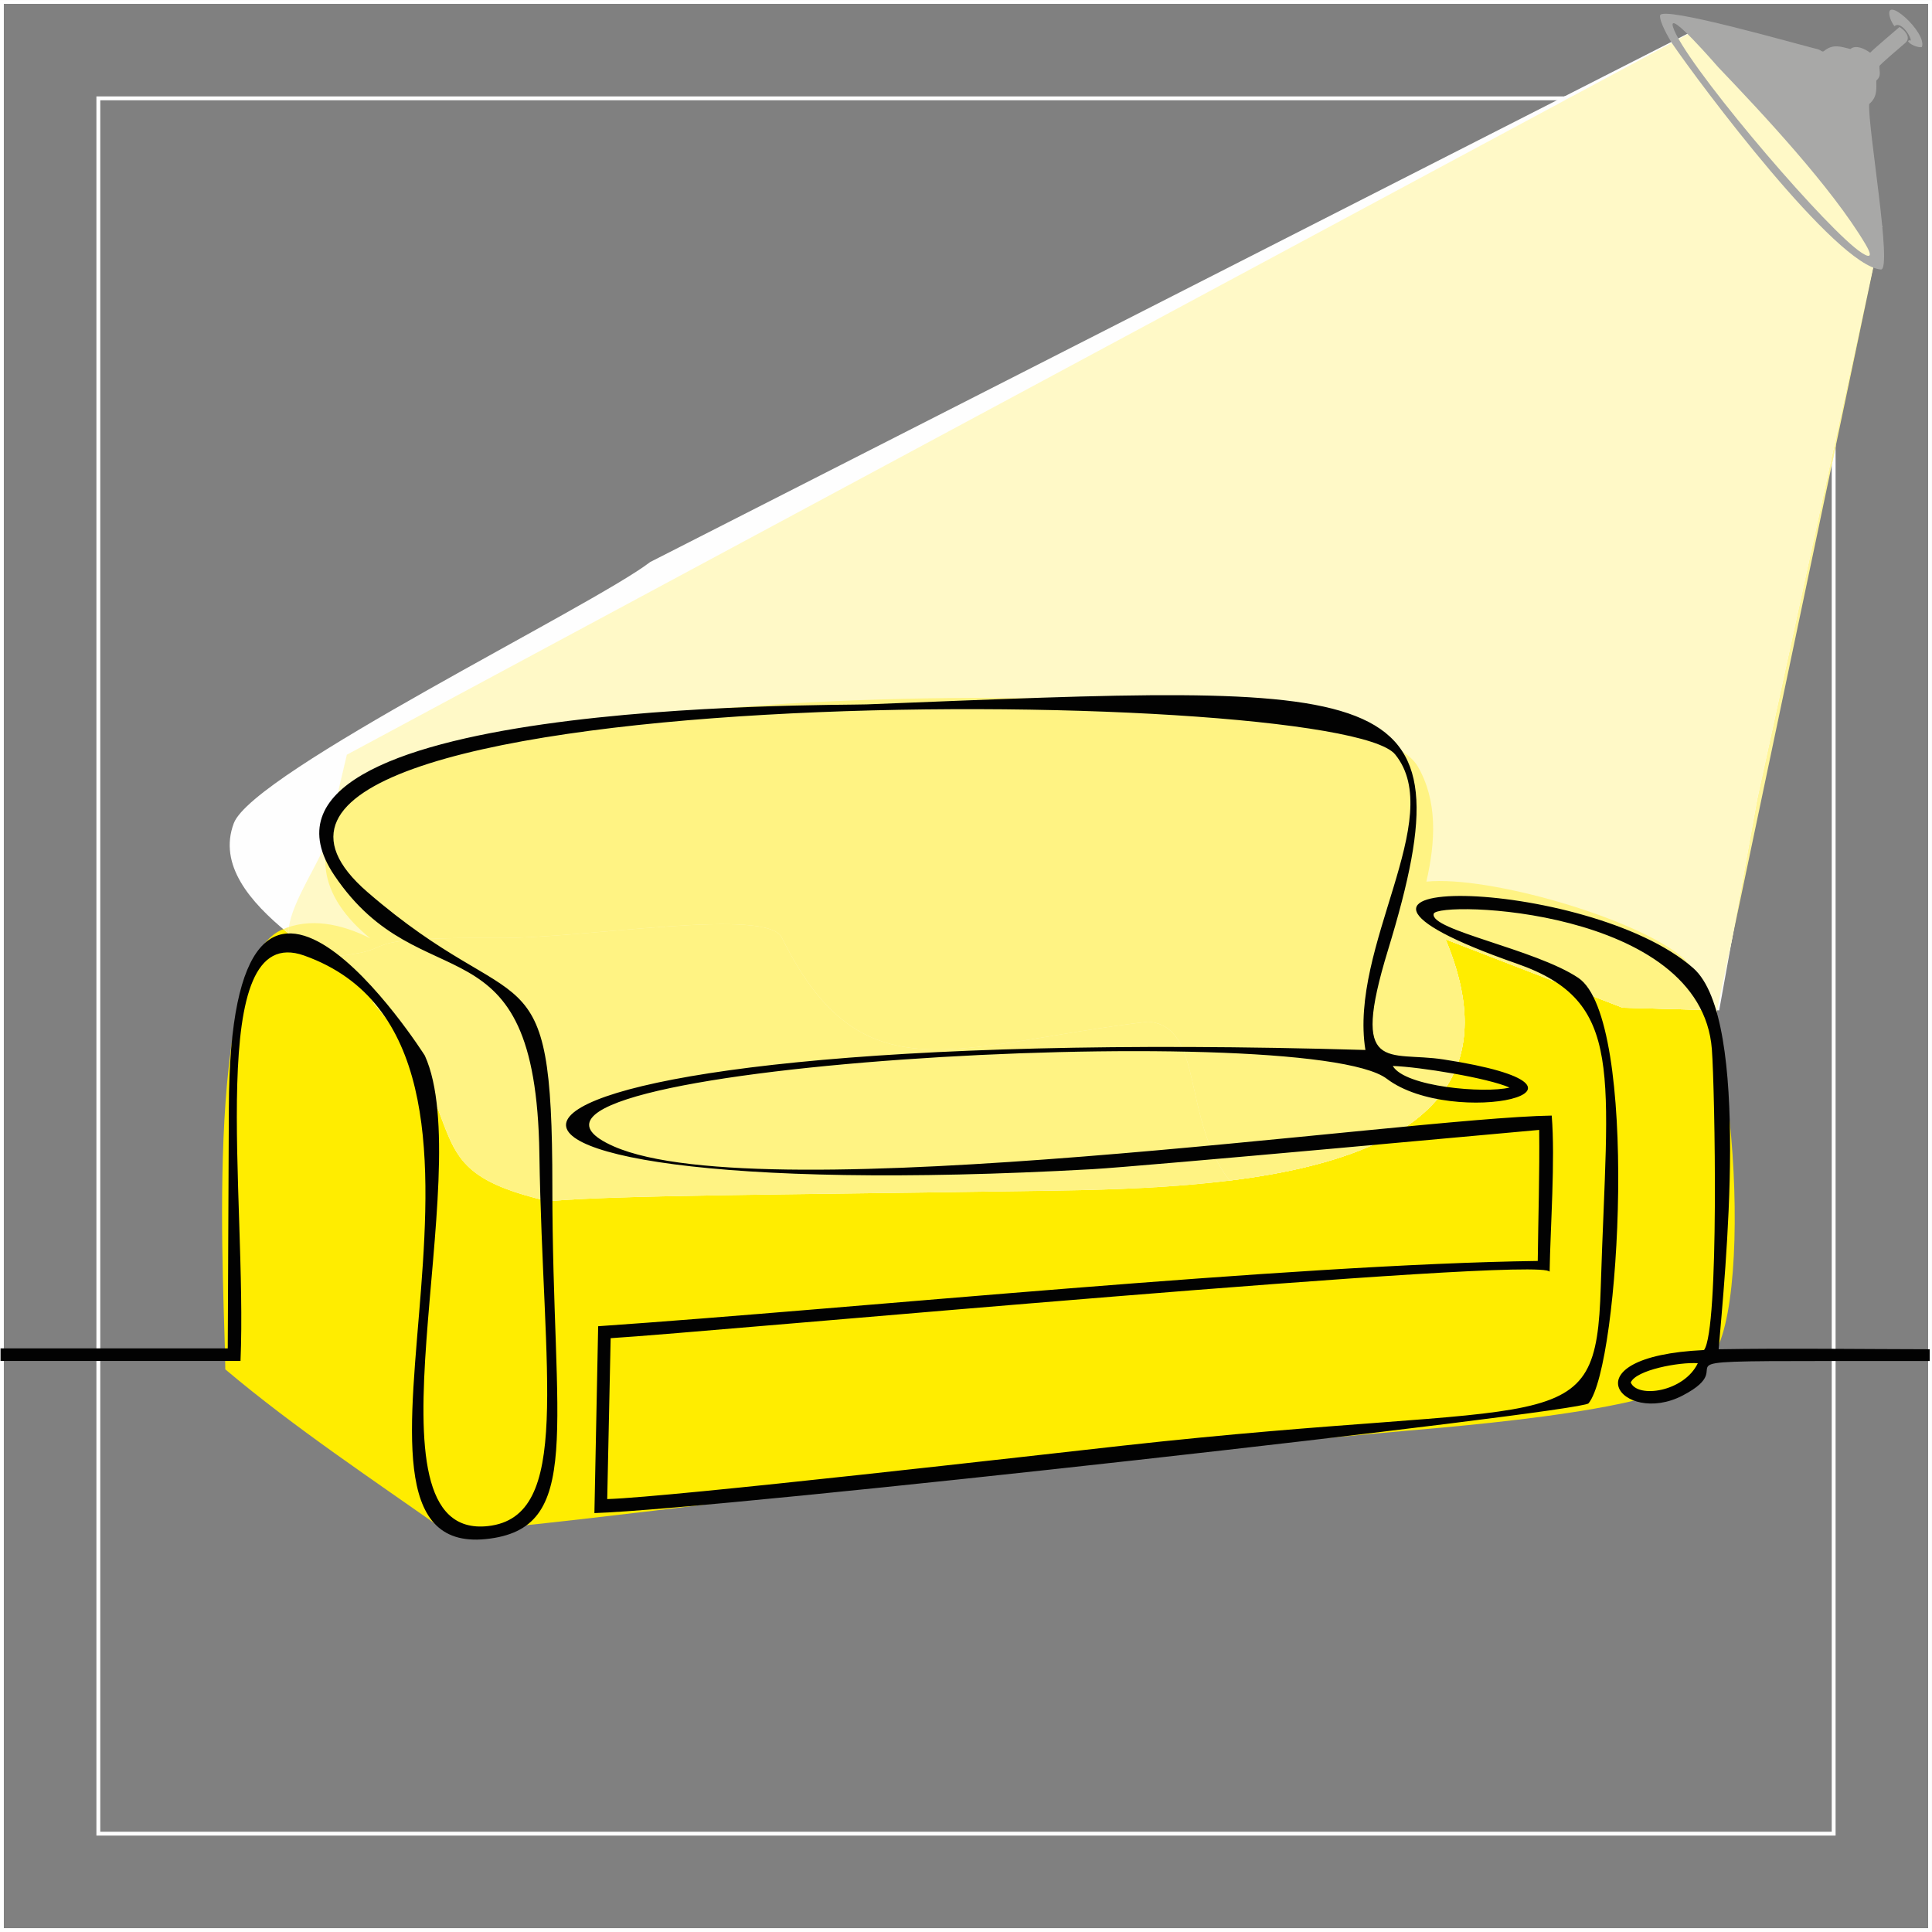 <?xml version="1.0" encoding="UTF-8"?>
<!DOCTYPE svg PUBLIC "-//W3C//DTD SVG 1.1//EN" "http://www.w3.org/Graphics/SVG/1.1/DTD/svg11.dtd">
<!-- Creator: CorelDRAW -->
<svg xmlns="http://www.w3.org/2000/svg" xml:space="preserve" width="100.2mm" height="100.2mm" version="1.1" style="shape-rendering:geometricPrecision; text-rendering:geometricPrecision; image-rendering:optimizeQuality; fill-rule:evenodd; clip-rule:evenodd"
viewBox="0 0 586.64 586.64"
 xmlns:xlink="http://www.w3.org/1999/xlink"
 xmlns:xodm="http://www.corel.com/coreldraw/odm/2003">
 <rect x="0" y="0" width="586.64" height="586.64" fill="#808080" stroke="none"/>
 <defs>
  <style type="text/css">
   <![CDATA[
    .str2 {stroke:#FEFEFE;stroke-width:1.17;stroke-miterlimit:2.613}
    .str0 {stroke:#FEFEFE;stroke-width:1.17;stroke-miterlimit:2.613}
    .str3 {stroke:#FFF9C7;stroke-width:1.17;stroke-miterlimit:2.613}
    .str1 {stroke:#FFF59B;stroke-width:1.17;stroke-miterlimit:2.613}
    .fil0 {fill:none}
    .fil3 {fill:#FEFEFE}
    .fil5 {fill:#FFF9C7}
    .fil1 {fill:#FFF59B}
    .fil4 {fill:#FFF383}
    .fil2 {fill:#FFED00}
    .fil6 {fill:#020202}
    .fil7 {fill:#A8A8A7}
   ]]>
  </style>
    <clipPath id="id0">
     <path d="M100.21 250.87l5.11 -21.73 413.42 -222.13 29.52 11.68 12.23 4.42 10.95 45.64 -50.57 240.43c1.02,42.26 7.87,36.61 -33.63,31.48l-42.21 31.01c-106.46,17.87 -67.81,-59.14 -96.38,-61.46 -58.47,6.94 -86.83,23.65 -111.14,-25.29 -3.77,-9.73 -59.45,0.08 -86.5,-0.11 -40.77,-0.29 -31.72,2.7 -42.25,4.61 -42.02,7.58 -8.34,-27.24 -8.55,-38.55z"/>
    </clipPath>
    <clipPath id="id1">
     <path d="M197.4 170.67l321.34 -163.66 29.52 11.68 12.23 4.42 10.95 45.64 -37.83 173.75 -11.59 64.29 -29.32 -0.81 -53.77 -20.77c32.41,77.26 -78.96,75.7 -133.44,76.53 -68.49,1.05 -119.33,1.18 -139.02,3.01 -42.36,-9.79 -20.83,-22.97 -52.9,-59.99 -3.77,-9.73 -52.1,-29.47 -42.58,-54.78 5.85,-15.55 108.85,-65.84 126.39,-79.29z"/>
    </clipPath>
    <clipPath id="id2">
     <path d="M518.74 7.01l29.52 11.68 12.23 4.42 10.95 45.64 -37.83 173.75 -7.69 42.69 -4.54 21.58 -28.68 -0.79 -53.77 -20.77c21.32,50.82 -19.57,67.53 -65.55,73.26 -14.64,-18.54 -7.58,-46.85 -24.73,-48.25 -58.47,6.94 -86.83,23.65 -111.14,-25.29 -3.77,-9.73 -59.45,0.08 -86.5,-0.11 -40.77,-0.29 -31.72,2.7 -42.25,4.61 -5.01,0.9 -8.93,1.2 -11.98,1.01 -3,-2.17 -6.12,-4.49 -9.14,-6.95 -0.36,-9.35 12.7,-25.55 12.57,-32.6l5.11 -21.73 413.42 -222.13z"/>
    </clipPath>
 </defs>
 <g id="Layer_x0020_1">
  <g id="_2135466417920">
   <rect class="fil0 str0" x="29.86" y="29.86" width="526.92" height="526.92"/>
   <rect class="fil0 str0" x="0.58" y="0.59" width="585.47" height="585.47"/>
   <g style="clip-path:url(#id0)">
    <polygon class="fil1" points="-61.07,-141.7 720.15,-141.7 720.15,523.07 -61.07,523.07 "/>
    <g id="Layer_x0020_1_0">
     <g>
      <polygon id="_1" class="fil0 str1" points="29.86,556.78 556.78,556.78 556.78,29.86 29.86,29.86 "/>
      <polygon class="fil0 str1" points="0.58,586.05 586.05,586.05 586.05,0.59 0.58,0.59 "/>
     </g>
    </g>
   </g>
   <path class="fil0" d="M100.21 250.87l5.11 -21.73 413.42 -222.13 29.52 11.68 12.23 4.42 10.95 45.64 -50.57 240.43c1.02,42.26 7.87,36.61 -33.63,31.48l-42.21 31.01c-106.46,17.87 -67.81,-59.14 -96.38,-61.46 -58.47,6.94 -86.83,23.65 -111.14,-25.29 -3.77,-9.73 -59.45,0.08 -86.5,-0.11 -40.77,-0.29 -31.72,2.7 -42.25,4.61 -42.02,7.58 -8.34,-27.24 -8.55,-38.55z"/>
   <g>
    <path class="fil2" d="M516.8 414.56c-0.62,0.96 -1.23,1.91 -2.03,2.89 -9.32,11.53 -81.84,16.31 -95.57,17.69 -51.49,4.61 -102.87,10.36 -154.3,15.53 -8.61,0.87 -125.15,15.82 -129.53,14.29 -21.63,-15.33 -45.77,-31.28 -66.96,-49.17 0,-20 -7.1,-122.42 16.96,-133.39 8.57,-3.91 18.23,-1.93 27.05,2.52 -15.45,-12.65 -18.91,-27.79 -4.48,-43.64 31.36,-34.45 304.21,-40.25 322.56,-8.55 6.07,10.48 5.4,22.84 2.61,34.97 18.87,-1.91 63.74,11.06 77.79,23.05 16.93,14.44 22.4,117.83 5.9,123.82z"/>
   </g>
   <g style="clip-path:url(#id1)">
    <polygon class="fil3" points="-78.94,-141.7 720.15,-141.7 720.15,513.45 -78.94,513.45 "/>
    <g id="Layer_x0020_1_1">
     <g>
      <polygon id="_1_2" class="fil0 str2" points="29.86,556.78 556.78,556.78 556.78,29.86 29.86,29.86 "/>
      <polygon class="fil0 str2" points="0.58,586.05 586.05,586.05 586.05,0.59 0.58,0.59 "/>
      <path class="fil0" d="M100.21 250.87l5.11 -21.73 413.42 -222.13 29.52 11.68 12.23 4.42 10.95 45.64 -50.57 240.43c1.02,42.26 7.87,36.61 -33.63,31.48l-42.21 31.01c-106.46,17.87 -67.81,-59.14 -96.38,-61.46 -58.47,6.94 -86.83,23.65 -111.14,-25.29 -3.77,-9.73 -59.45,0.08 -86.5,-0.11 -40.77,-0.29 -31.72,2.7 -42.25,4.61 -42.02,7.58 -8.34,-27.24 -8.55,-38.55z"/>
      <g>
       <path class="fil4" d="M516.8 414.56c-0.62,0.96 -1.23,1.91 -2.03,2.89 -9.32,11.53 -81.84,16.31 -95.57,17.69 -51.49,4.61 -102.87,10.36 -154.3,15.53 -8.61,0.87 -125.15,15.82 -129.53,14.29 -21.63,-15.33 -45.77,-31.28 -66.96,-49.17 0,-20 -7.1,-122.42 16.96,-133.39 8.57,-3.91 18.23,-1.93 27.05,2.52 -15.45,-12.65 -18.91,-27.79 -4.48,-43.64 31.36,-34.45 304.21,-40.25 322.56,-8.55 6.07,10.48 5.4,22.84 2.61,34.97 18.87,-1.91 63.74,11.06 77.79,23.05 16.93,14.44 22.4,117.83 5.9,123.82z"/>
      </g>
     </g>
    </g>
   </g>
   <path class="fil0" d="M197.4 170.67l321.34 -163.66 29.52 11.68 12.23 4.42 10.95 45.64 -37.83 173.75 -11.59 64.29 -29.32 -0.81 -53.77 -20.77c32.41,77.26 -78.96,75.7 -133.44,76.53 -68.49,1.05 -119.33,1.18 -139.02,3.01 -42.36,-9.79 -20.83,-22.97 -52.9,-59.99 -3.77,-9.73 -52.1,-29.47 -42.58,-54.78 5.85,-15.55 108.85,-65.84 126.39,-79.29z"/>
   <g style="clip-path:url(#id2)">
    <polygon id="_1_3" class="fil5" points="-61.42,-141.7 720.15,-141.7 720.15,507.17 -61.42,507.17 "/>
    <g id="Layer_x0020_1_4">
     <g>
      <polygon id="_2" class="fil0 str3" points="29.86,556.78 556.78,556.78 556.78,29.86 29.86,29.86 "/>
      <polygon class="fil0 str3" points="0.58,586.05 586.05,586.05 586.05,0.59 0.58,0.59 "/>
      <path class="fil0" d="M100.21 250.87l5.11 -21.73 413.42 -222.13 29.52 11.68 12.23 4.42 10.95 45.64 -50.57 240.43c1.02,42.26 7.87,36.61 -33.63,31.48l-42.21 31.01c-106.46,17.87 -67.81,-59.14 -96.38,-61.46 -58.47,6.94 -86.83,23.65 -111.14,-25.29 -3.77,-9.73 -59.45,0.08 -86.5,-0.11 -40.77,-0.29 -31.72,2.7 -42.25,4.61 -42.02,7.58 -8.34,-27.24 -8.55,-38.55z"/>
      <g>
       <path class="fil4" d="M516.8 414.56c-0.62,0.96 -1.23,1.91 -2.03,2.89 -9.32,11.53 -81.84,16.31 -95.57,17.69 -51.49,4.61 -102.87,10.36 -154.3,15.53 -8.61,0.87 -125.15,15.82 -129.53,14.29 -21.63,-15.33 -45.77,-31.28 -66.96,-49.17 0,-20 -7.1,-122.42 16.96,-133.39 8.57,-3.91 18.23,-1.93 27.05,2.52 -15.45,-12.65 -18.91,-27.79 -4.48,-43.64 31.36,-34.45 304.21,-40.25 322.56,-8.55 6.07,10.48 5.4,22.84 2.61,34.97 18.87,-1.91 63.74,11.06 77.79,23.05 16.93,14.44 22.4,117.83 5.9,123.82z"/>
      </g>
     </g>
    </g>
   </g>
   <path class="fil0" d="M197.4 170.67l321.34 -163.66 29.52 11.68 12.23 4.42 10.95 45.64 -37.83 173.75 -11.59 64.29 -29.32 -0.81 -53.77 -20.77c32.41,77.26 -78.96,75.7 -133.44,76.53 -68.49,1.05 -119.33,1.18 -139.02,3.01 -42.36,-9.79 -20.83,-22.97 -52.9,-59.99 -3.77,-9.73 -52.1,-29.47 -42.58,-54.78 5.85,-15.55 108.85,-65.84 126.39,-79.29z"/>
   <path class="fil6" d="M495.17 419.79c1.57,-3.82 14.77,-6.26 20.36,-5.86 -4.17,8.73 -18.28,10.75 -20.36,5.86zm-72.26 -96.12c8.25,0.3 28.79,3.62 35.46,6.56 -7.57,1.86 -31.82,-0.2 -35.46,-6.56zm94.52 86.26c-42.23,1.98 -24.8,23.33 -6.52,13.82 19.3,-10.04 -13.08,-10.49 43.83,-10.49l31.2 0 0 -3.57c-20.81,-0.03 -43.48,-0.35 -64.08,-0 1.8,-21.96 10.01,-100.1 -7.7,-115.72 -32.05,-28.27 -134.83,-29.7 -53.62,-1.38 33.06,11.53 27.54,32.69 25.52,98.25 -1.47,47.65 -11.63,33.31 -145.28,48.14 -23.02,2.55 -137.08,15.63 -156.4,16.21l1.04 -48.86c27.74,-1.63 283.73,-25.29 285.11,-20.15 0.23,-13.57 1.74,-34.06 0.64,-47.44 -44.97,0.69 -239.4,29.36 -284.81,9.35 -54.95,-24.22 210.15,-39.19 234.73,-20.53 20.08,15.25 74.94,3.03 17.2,-5.87 -16.71,-2.58 -28.47,4.87 -16.85,-33.15 25.63,-83.83 0.8,-80.97 -158.27,-74.66 -10.6,0.42 -197.66,-1.58 -161.63,51.94 26.5,39.35 61.13,10.86 62.24,84.53 1.02,67.8 10.08,110.22 -15.63,113.04 -40.45,4.44 -2.95,-107.13 -19.15,-142.86 -0.08,-0.18 -59.26,-93.23 -59.51,16.06l-0.33 72.84 -68.99 0 0 3.82 72.86 -0c2.11,-49.36 -11.18,-133.97 19.34,-123.1 78.45,27.95 -2.19,182.95 55.08,177.19 30.08,-3.03 20.25,-33.06 20.27,-107.03 0.02,-74.37 -9.39,-49 -56.11,-89.41 -76.52,-66.17 294.46,-63.51 312.03,-41.81 15.73,19.43 -14.1,58.34 -9.04,89.73 -301.18,-8.85 -314.11,49.05 -82.99,36.2 14.83,-0.82 135.62,-11.94 135.76,-11.93 0.15,13.17 -0.29,26.57 -0.44,39.79 -75.05,1 -208.64,14.55 -285.3,19.82l-1.14 56.74c39.14,-1.27 299.63,-30.59 301.86,-33.32 9.6,-11.72 15.43,-116.76 -3.11,-129.2 -13.01,-8.73 -45.25,-14.52 -43.9,-19.46 1.08,-3.99 81.21,-1.95 84.46,41.16 0.91,12.14 2.29,85.07 -2.38,91.31z"/>
   <path class="fil7" d="M579.74 12.18l-0.37 0.29c0.34,0.96 3,2.1 4.2,1.82 1.71,-4.45 -11.98,-16.55 -9.65,-8.86 0.2,0.67 0.76,1.87 1.32,2.51 2.49,-2.03 6.23,5.52 4.51,4.25zm-13.3 61.97c3.38,5.7 -0.47,3.34 -3.27,1.03 -13,-10.68 -52.09,-56.81 -55.17,-66.99 -1.73,-5.75 13.41,11.9 13.76,12.24 13.22,13.84 34.41,36.41 44.68,53.72zm-12.69 -58.58c-0.71,0.28 -0.7,-0.48 -2.49,-0.8 -5.04,-1.21 -46.84,-13.23 -47.19,-10.07 -0.21,1.9 2.59,6.77 3.56,8.34 8.57,12.58 49.96,67.83 63.49,68.79 3.61,0.25 -4.06,-43.52 -3.55,-50.24 2.46,-2.14 2.17,-4.35 2.16,-7.11 1.6,-1.4 0.91,-2.64 0.94,-4.37 -0.26,-0.21 6.98,-6.3 7.87,-7.08 2.06,-1.79 -0.65,-4.23 -1.77,-4.83 -1.83,1.57 -8.1,6.91 -8.91,7.81 -1.49,-1.11 -4.29,-2.55 -6,-1.13 -2.84,-0.68 -5.34,-1.7 -8.1,0.69z"/>
  </g>
 </g>
</svg>
